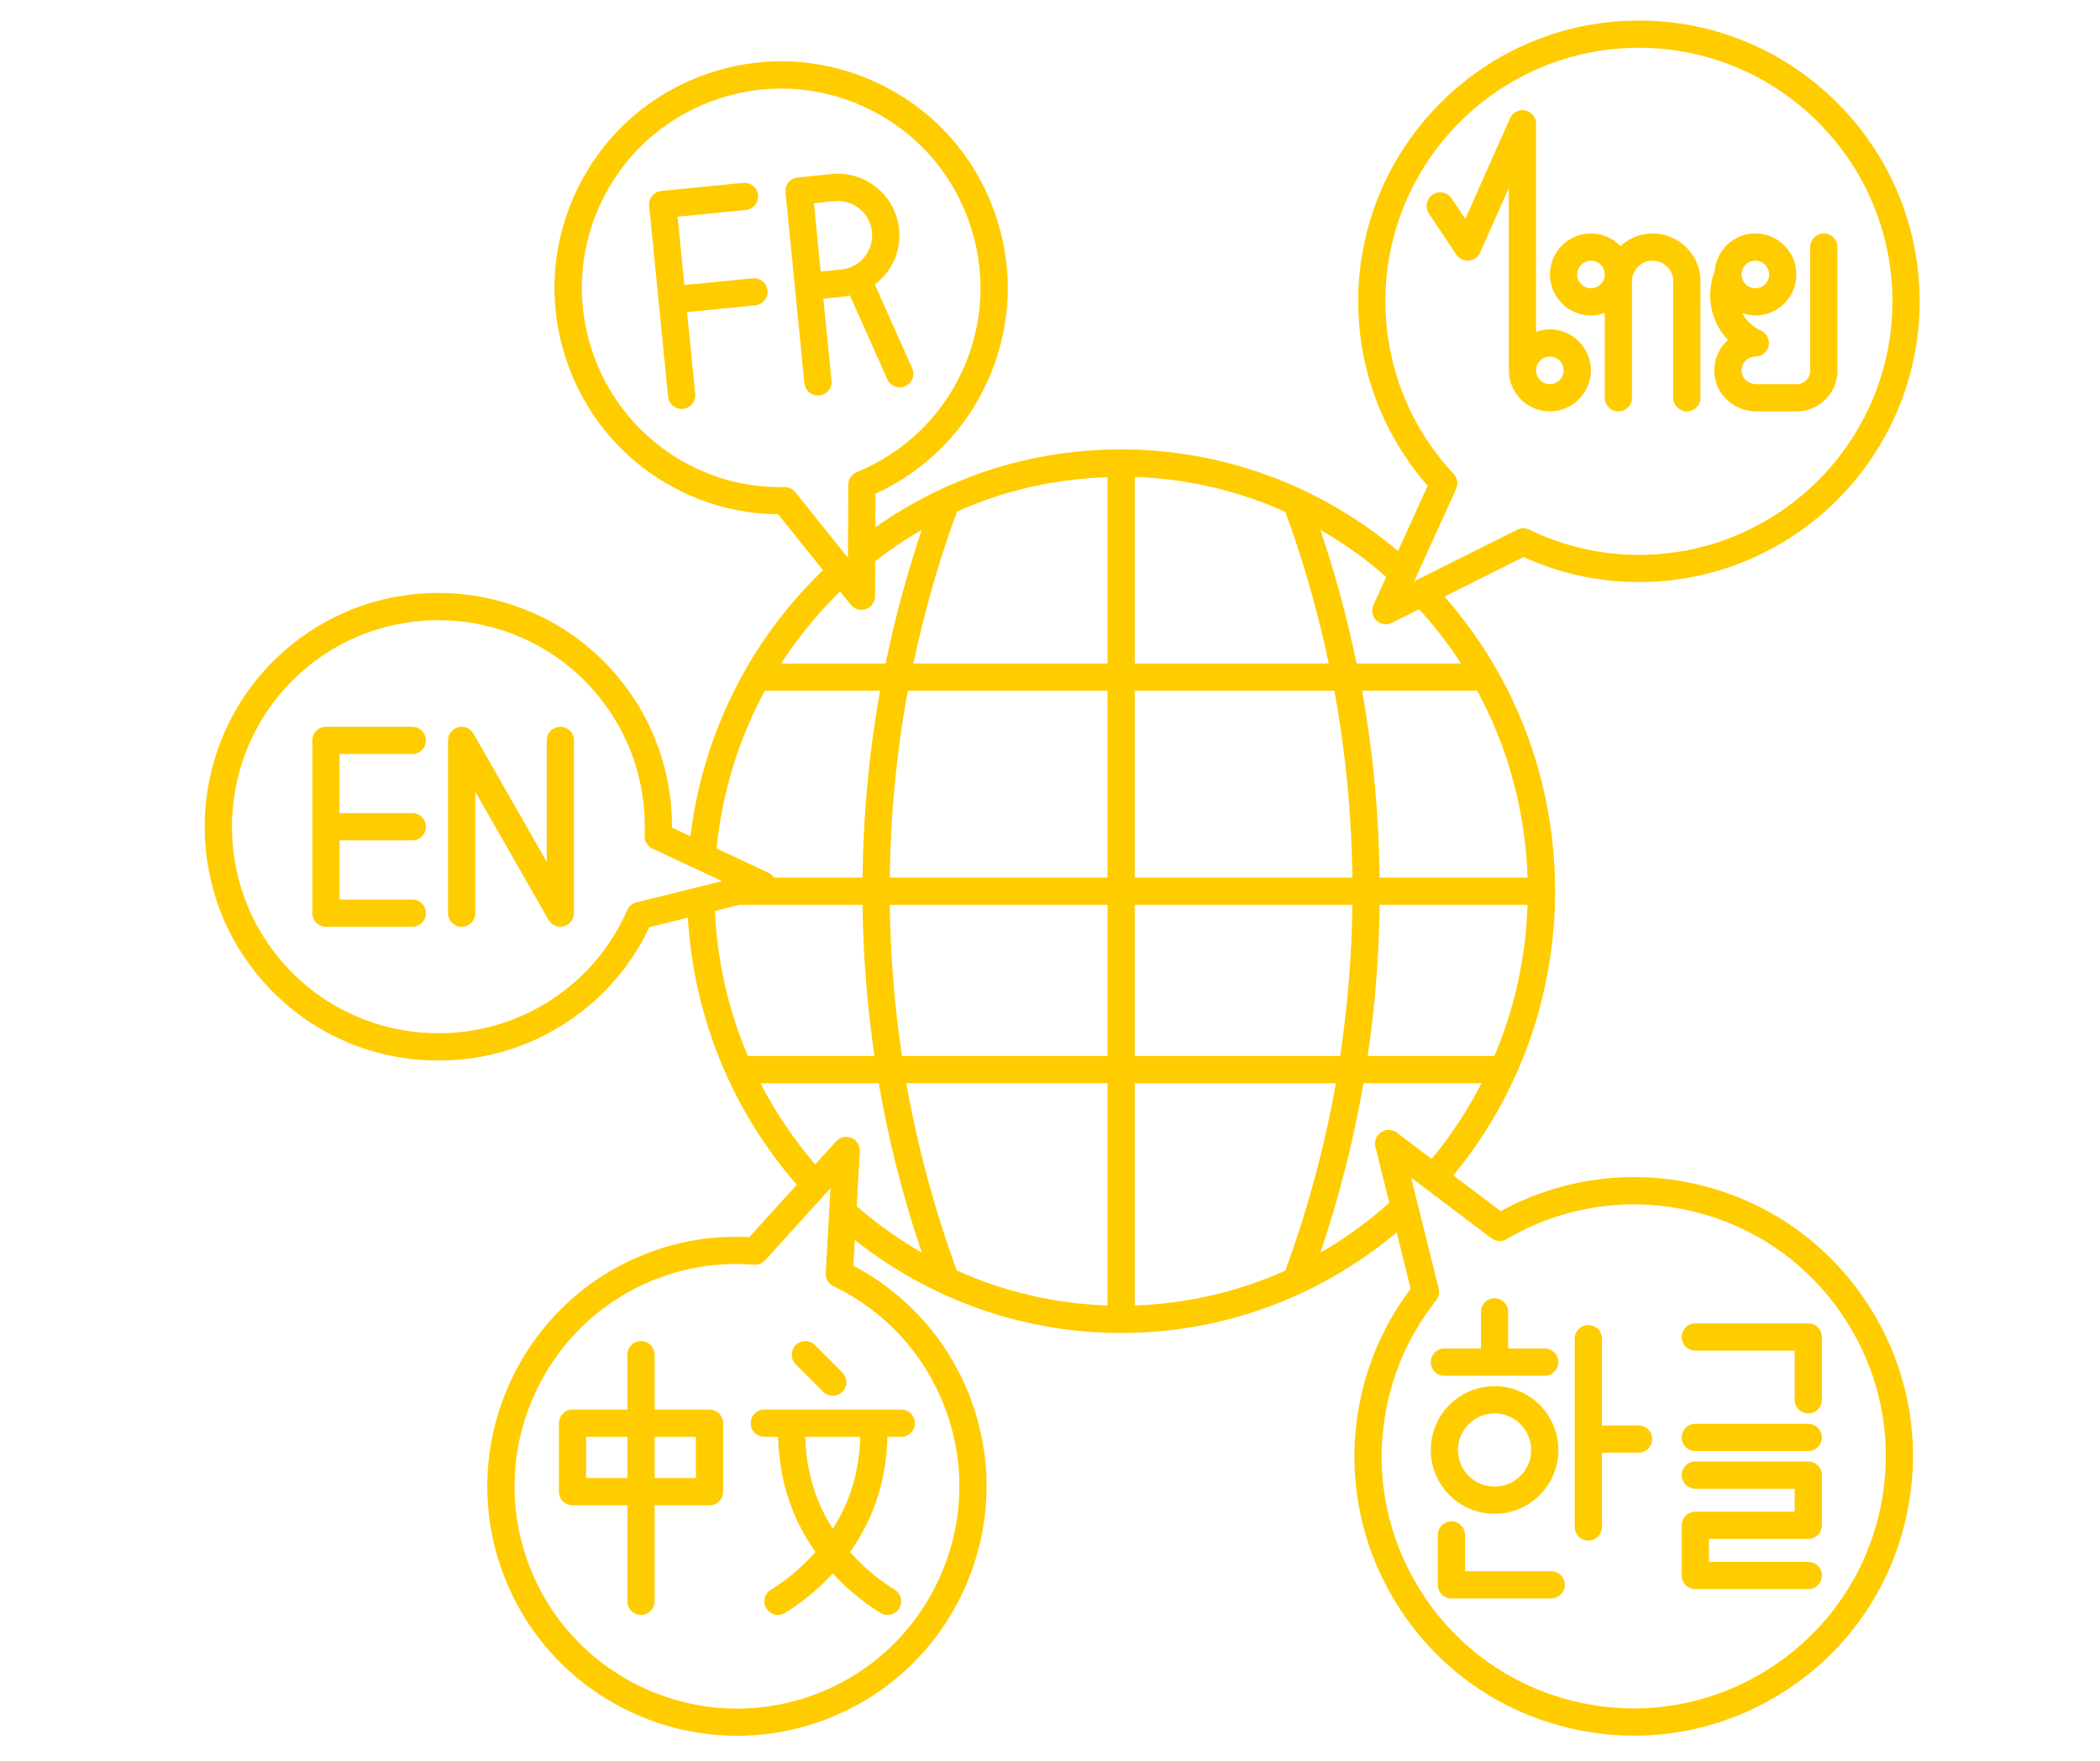 <?xml version="1.0" encoding="UTF-8"?>
<svg xmlns="http://www.w3.org/2000/svg" xmlns:xlink="http://www.w3.org/1999/xlink" width="940" zoomAndPan="magnify" viewBox="0 0 705 591" height="788" preserveAspectRatio="xMidYMid meet" version="1.0">
  <defs>
    <clipPath id="16ae266dc2">
      <path d="M 68 6.488 L 645 6.488 L 645 583 L 68 583 Z M 68 6.488 " clip-rule="nonzero"></path>
    </clipPath>
  </defs>
  <g clip-path="url(#16ae266dc2)">
    <path fill="#ffcc00" d="M 568.957 397.348 C 546.797 392.391 523.781 395.648 503.801 406.516 L 487.902 394.504 C 509.949 367.816 522.066 334.156 522.066 299.129 C 522.066 262.34 508.914 227.473 484.93 200.242 L 511.48 186.961 C 523.801 192.547 536.82 195.375 550.211 195.375 C 602.176 195.375 644.453 153.098 644.453 101.129 C 644.445 49.172 602.172 6.895 550.207 6.895 C 498.242 6.895 455.969 49.172 455.969 101.137 C 455.969 123.969 464.227 145.836 479.289 163.055 L 469.336 184.953 C 443.227 162.91 410.461 150.832 376.367 150.832 C 346.48 150.832 318.168 159.902 293.855 176.992 L 293.902 165.715 C 310.496 158.125 323.715 144.984 331.32 128.422 C 339.809 109.969 340.598 89.312 333.547 70.266 C 326.496 51.219 312.449 36.051 293.992 27.566 C 275.539 19.086 254.875 18.293 235.836 25.348 C 216.785 32.398 201.621 46.445 193.137 64.898 C 184.652 83.355 183.863 104.008 190.918 123.055 C 197.969 142.105 212.016 157.266 230.465 165.75 C 240.156 170.207 250.508 172.516 261.25 172.629 L 276.297 191.383 C 251.574 215.152 235.945 246.504 231.781 280.688 L 225.602 277.797 C 225.699 258.938 219.102 240.816 206.855 226.488 C 178.738 193.582 129.094 189.695 96.188 217.812 C 63.289 245.93 59.391 295.578 87.516 328.477 C 101.133 344.418 120.148 354.094 141.051 355.734 C 143.145 355.898 145.23 355.984 147.309 355.984 C 165.973 355.984 183.84 349.414 198.176 337.16 C 206.566 329.992 213.223 321.273 217.984 311.219 L 230.938 308.004 C 232.875 341.242 245.719 372.723 267.5 397.641 L 251.566 415.23 C 239.652 414.621 228.031 416.461 217.016 420.75 C 173.961 437.492 152.551 486.141 169.293 529.195 C 182.168 562.309 213.918 582.617 247.477 582.617 C 257.559 582.617 267.797 580.789 277.742 576.918 C 298.594 568.812 315.051 553.062 324.066 532.578 C 333.082 512.098 333.578 489.328 325.469 468.473 C 318.156 449.66 304.387 434.27 286.504 424.832 L 286.984 416.203 C 312.473 436.375 343.855 447.422 376.363 447.422 C 410.289 447.422 442.852 435.477 468.883 413.668 L 473.578 432.578 C 465.484 443.316 459.91 455.332 457 468.324 C 451.523 492.758 455.898 517.859 469.301 539 C 482.711 560.148 503.543 574.809 527.977 580.277 C 534.848 581.816 541.773 582.574 548.641 582.574 C 566.215 582.574 583.453 577.609 598.652 567.973 C 619.801 554.566 634.453 533.727 639.922 509.297 C 645.398 484.863 641.023 459.762 627.621 438.621 C 614.227 417.477 593.387 402.82 568.957 397.348 Z M 512.82 294.559 L 463.16 294.559 C 462.906 273.41 460.988 252.457 457.273 231.828 L 495.91 231.828 C 506.285 250.918 512.117 272.305 512.82 294.559 Z M 454.02 294.559 L 380.938 294.559 L 380.938 231.836 L 447.953 231.836 C 451.758 252.449 453.766 273.402 454.02 294.559 Z M 380.938 222.695 L 380.938 160.078 C 398.523 160.672 415.664 164.676 431.504 171.801 C 437.613 188.461 442.449 205.457 446.094 222.695 Z M 371.797 222.695 L 306.637 222.695 C 310.285 205.43 315.133 188.406 321.262 171.719 C 337.066 164.594 354.129 160.746 371.797 160.164 Z M 371.797 231.836 L 371.797 294.562 L 298.707 294.562 C 298.961 273.41 300.969 252.457 304.777 231.836 Z M 371.797 303.699 L 371.797 354.445 L 302.82 354.445 C 300.301 337.707 298.914 320.773 298.707 303.703 L 371.797 303.703 Z M 371.797 363.586 L 371.797 438.18 C 354.223 437.582 337.074 433.559 321.219 426.426 C 313.699 405.922 308.027 384.93 304.258 363.582 L 371.797 363.582 Z M 380.938 363.586 L 448.473 363.586 C 444.699 384.953 439.023 405.957 431.496 426.469 C 415.664 433.59 398.527 437.582 380.938 438.18 Z M 380.938 354.445 L 380.938 303.699 L 454.023 303.699 C 453.816 320.77 452.434 337.703 449.906 354.441 L 380.938 354.441 Z M 463.16 303.699 L 512.824 303.699 C 512.258 321.328 508.461 338.516 501.688 354.441 L 459.156 354.441 C 461.621 337.699 462.957 320.766 463.16 303.699 Z M 488.027 159.102 C 473.242 143.258 465.102 122.672 465.102 101.137 C 465.105 54.207 503.277 16.035 550.207 16.035 C 597.137 16.035 635.309 54.207 635.309 101.137 C 635.309 148.062 597.137 186.242 550.207 186.242 C 537.457 186.242 525.07 183.391 513.391 177.773 C 512.121 177.156 510.633 177.172 509.367 177.801 L 474.75 195.109 L 488.844 164.109 C 489.605 162.43 489.289 160.449 488.027 159.102 Z M 462.074 208.258 C 462.949 209.098 464.09 209.535 465.246 209.535 C 465.941 209.535 466.645 209.375 467.289 209.055 L 476.426 204.488 C 481.637 210.207 486.359 216.285 490.508 222.691 L 455.41 222.691 C 452.289 207.523 448.246 192.551 443.258 177.816 C 451.078 182.297 458.48 187.594 465.375 193.641 L 461.086 203.074 C 460.289 204.84 460.688 206.914 462.074 208.258 Z M 263.441 163.488 C 263.414 163.488 263.387 163.488 263.359 163.488 C 253.074 163.695 243.398 161.641 234.289 157.453 C 200.77 142.039 186.031 102.242 201.445 68.719 C 208.91 52.484 222.254 40.125 239.016 33.918 C 255.773 27.715 273.953 28.402 290.18 35.875 C 306.418 43.336 318.777 56.68 324.98 73.441 C 331.18 90.199 330.484 108.371 323.023 124.609 C 315.949 139.984 303.375 152.02 287.609 158.484 C 285.902 159.184 284.785 160.848 284.777 162.695 L 284.676 187.215 L 267.012 165.199 C 266.141 164.117 264.828 163.488 263.441 163.488 Z M 282.039 198.539 L 285.621 203 C 286.508 204.102 287.828 204.711 289.188 204.711 C 289.691 204.711 290.203 204.629 290.695 204.453 C 292.52 203.816 293.746 202.098 293.758 200.164 L 293.809 188.359 C 298.828 184.465 304.051 180.953 309.453 177.844 C 304.473 192.574 300.43 207.543 297.309 222.699 L 262.23 222.699 C 267.871 213.988 274.492 205.879 282.039 198.539 Z M 256.781 231.836 L 295.457 231.836 C 291.742 252.461 289.82 273.418 289.566 294.562 L 259.82 294.562 C 259.367 293.879 258.754 293.293 257.973 292.93 L 240.555 284.789 C 242.441 265.992 247.98 248.039 256.781 231.836 Z M 213.648 302.887 C 212.273 303.227 211.137 304.184 210.57 305.477 C 206.316 315.137 200.156 323.461 192.246 330.215 C 163.172 355.062 119.309 351.621 94.465 322.547 C 69.621 293.477 73.062 249.609 102.133 224.762 C 131.207 199.918 175.074 203.352 199.914 232.43 C 211.316 245.77 217.168 262.832 216.402 280.48 C 216.316 282.328 217.359 284.035 219.031 284.82 L 242.41 295.742 Z M 248.289 303.699 L 289.566 303.699 C 289.766 320.766 291.109 337.699 293.574 354.441 L 251.07 354.441 C 244.562 339.148 240.777 322.684 239.996 305.758 Z M 316.961 471.789 C 324.184 490.367 323.742 510.656 315.711 528.906 C 307.68 547.152 293.02 561.18 274.441 568.414 C 236.078 583.305 192.734 564.254 177.816 525.891 C 162.902 487.531 181.98 444.184 220.34 429.266 C 228.906 425.934 237.891 424.254 247.105 424.254 C 249.105 424.254 251.109 424.336 253.121 424.492 C 254.578 424.605 255.914 424.047 256.863 423.008 L 278.805 398.789 L 277.215 427.316 C 277.113 429.156 278.125 430.883 279.789 431.684 C 296.918 439.945 310.121 454.191 316.961 471.789 Z M 285.852 381.941 C 284.055 381.195 282.004 381.652 280.703 383.086 L 273.684 390.832 C 266.473 382.457 260.309 373.312 255.312 363.586 L 295.004 363.586 C 298.32 382.84 303.16 401.812 309.453 420.418 C 301.738 416 294.43 410.801 287.621 404.867 L 288.648 386.418 C 288.762 384.48 287.637 382.691 285.852 381.941 Z M 443.266 420.457 C 449.559 401.84 454.402 382.855 457.723 363.582 L 497.379 363.582 C 492.754 372.598 487.145 381.113 480.602 388.988 L 468.938 380.176 C 467.398 379.008 465.285 378.938 463.672 380.008 C 462.059 381.078 461.289 383.047 461.75 384.926 L 466.414 403.699 C 459.227 410.133 451.477 415.75 443.266 420.457 Z M 631.016 507.305 C 620.828 552.82 575.484 581.562 529.984 571.371 C 507.934 566.434 489.129 553.199 477.027 534.121 C 464.926 515.035 460.98 492.383 465.918 470.336 C 468.688 457.961 474.148 446.566 482.133 436.469 C 483.008 435.363 483.324 433.902 482.984 432.535 L 473.738 395.262 L 500.688 415.621 C 502.148 416.73 504.156 416.859 505.75 415.914 C 524.332 405.027 546.07 401.609 566.957 406.273 C 589.012 411.211 607.812 424.445 619.918 443.523 C 632.012 462.602 635.957 485.254 631.016 507.305 Z M 631.016 507.305 " fill-opacity="1" fill-rule="nonzero"></path>
  </g>
  <path fill="#ffcc00" d="M 534.109 105.887 C 535.738 105.887 537.285 105.555 538.738 105.027 L 538.738 133.504 C 538.738 136.027 540.781 138.074 543.309 138.074 C 545.832 138.074 547.875 136.027 547.875 133.504 L 547.875 94.418 C 547.875 90.598 550.984 87.492 554.805 87.492 C 558.625 87.492 561.734 90.598 561.734 94.418 L 561.734 133.504 C 561.734 136.027 563.777 138.074 566.305 138.074 C 568.832 138.074 570.875 136.027 570.875 133.504 L 570.875 94.418 C 570.875 85.562 563.668 78.352 554.805 78.352 C 550.637 78.352 546.871 79.988 544.016 82.598 C 541.508 79.992 538.008 78.352 534.113 78.352 C 526.523 78.352 520.344 84.531 520.344 92.121 C 520.344 99.711 526.52 105.887 534.109 105.887 Z M 534.109 87.496 C 536.664 87.496 538.738 89.57 538.738 92.125 C 538.738 94.68 536.664 96.754 534.109 96.754 C 531.555 96.754 529.48 94.68 529.48 92.125 C 529.48 89.57 531.559 87.496 534.109 87.496 Z M 534.109 87.496 " fill-opacity="1" fill-rule="nonzero"></path>
  <path fill="#ffcc00" d="M 493.105 87.477 C 494.766 87.336 496.219 86.301 496.895 84.781 L 506.543 63.07 L 506.543 124.312 C 506.543 131.902 512.719 138.078 520.309 138.078 C 527.898 138.078 534.078 131.902 534.078 124.312 C 534.078 116.723 527.898 110.543 520.309 110.543 C 518.68 110.543 517.133 110.879 515.68 111.402 L 515.68 41.535 C 515.68 39.379 514.172 37.516 512.062 37.066 C 509.918 36.609 507.809 37.711 506.934 39.68 L 491.914 73.48 L 487.324 66.594 C 485.926 64.496 483.09 63.922 480.984 65.328 C 478.883 66.727 478.316 69.566 479.719 71.668 L 488.918 85.465 C 489.844 86.848 491.465 87.633 493.105 87.477 Z M 520.312 119.684 C 522.867 119.684 524.941 121.758 524.941 124.312 C 524.941 126.867 522.867 128.941 520.312 128.941 C 517.758 128.941 515.684 126.867 515.684 124.312 C 515.684 121.758 517.758 119.684 520.312 119.684 Z M 520.312 119.684 " fill-opacity="1" fill-rule="nonzero"></path>
  <path fill="#ffcc00" d="M 575.895 107.715 C 577.02 110.336 578.52 112.441 580.086 114.098 C 579.457 114.668 578.871 115.301 578.344 115.984 C 575.723 119.426 574.879 123.812 576.027 128.031 C 577.645 133.945 583.254 138.078 589.664 138.078 L 603.184 138.078 C 610.719 138.078 616.852 131.945 616.852 124.41 L 616.852 82.926 C 616.852 80.402 614.809 78.355 612.281 78.355 C 609.754 78.355 607.715 80.402 607.715 82.926 L 607.715 124.41 C 607.715 126.906 605.684 128.941 603.184 128.941 L 589.664 128.941 C 587.398 128.941 585.375 127.543 584.844 125.621 C 584.305 123.645 585.09 122.215 585.605 121.531 C 586.5 120.359 587.844 119.688 589.289 119.688 C 591.461 119.688 593.328 118.164 593.762 116.039 C 594.203 113.922 593.09 111.781 591.098 110.922 C 590.074 110.48 586.867 108.738 584.875 105.102 C 586.27 105.578 587.734 105.891 589.289 105.891 C 596.879 105.891 603.059 99.715 603.059 92.125 C 603.059 84.535 596.879 78.355 589.289 78.355 C 582.094 78.355 576.234 83.926 575.641 90.973 C 574.641 93.59 572.727 100.316 575.895 107.715 Z M 589.289 87.496 C 591.844 87.496 593.918 89.57 593.918 92.125 C 593.918 94.68 591.844 96.754 589.289 96.754 C 586.738 96.754 584.668 94.684 584.664 92.133 C 584.664 92.129 584.664 92.125 584.664 92.125 C 584.664 89.57 586.738 87.496 589.289 87.496 Z M 589.289 87.496 " fill-opacity="1" fill-rule="nonzero"></path>
  <path fill="#ffcc00" d="M 252.664 93.402 L 229.758 95.676 L 227.48 72.734 L 250.391 70.461 C 252.906 70.211 254.738 67.977 254.488 65.461 C 254.238 62.949 251.973 61.113 249.488 61.367 L 222.031 64.09 C 220.824 64.211 219.715 64.805 218.945 65.738 C 218.18 66.676 217.812 67.883 217.93 69.086 L 224.293 133.148 C 224.523 135.508 226.512 137.266 228.832 137.266 C 228.984 137.266 229.137 137.262 229.289 137.242 C 231.805 136.992 233.637 134.758 233.387 132.242 L 230.656 104.758 L 253.562 102.488 C 256.078 102.234 257.91 100 257.656 97.488 C 257.414 94.988 255.137 93.148 252.664 93.402 Z M 252.664 93.402 " fill-opacity="1" fill-rule="nonzero"></path>
  <path fill="#ffcc00" d="M 285.324 99.148 L 297.883 127.305 C 298.641 129.004 300.309 130.016 302.059 130.016 C 302.68 130.016 303.312 129.887 303.914 129.617 C 306.223 128.59 307.254 125.887 306.227 123.586 L 293.676 95.441 C 294.973 94.461 296.195 93.371 297.258 92.082 C 300.758 87.816 302.379 82.438 301.836 76.949 C 301.293 71.453 298.641 66.504 294.367 63.004 C 290.102 59.504 284.746 57.867 279.23 58.426 L 267.789 59.562 C 265.273 59.812 263.441 62.047 263.695 64.562 L 266.855 96.453 C 266.859 96.496 266.867 96.547 266.871 96.594 C 266.875 96.645 266.879 96.688 266.887 96.734 L 270.051 128.625 C 270.281 130.984 272.27 132.742 274.594 132.742 C 274.742 132.742 274.895 132.738 275.051 132.719 C 277.562 132.469 279.395 130.234 279.145 127.719 L 276.414 100.234 L 283.305 99.551 C 284 99.477 284.652 99.281 285.324 99.148 Z M 275.516 91.137 L 273.238 68.199 L 280.137 67.512 C 283.18 67.219 286.195 68.113 288.578 70.066 C 290.961 72.02 292.441 74.781 292.742 77.848 C 293.043 80.91 292.141 83.91 290.188 86.289 C 288.23 88.668 285.473 90.148 282.41 90.453 Z M 275.516 91.137 " fill-opacity="1" fill-rule="nonzero"></path>
  <path fill="#ffcc00" d="M 138.422 253.074 C 140.949 253.074 142.992 251.027 142.992 248.504 C 142.992 245.98 140.949 243.934 138.422 243.934 L 109.434 243.934 C 106.906 243.934 104.863 245.98 104.863 248.504 L 104.863 306.484 C 104.863 309.012 106.906 311.055 109.434 311.055 L 138.426 311.055 C 140.953 311.055 142.996 309.012 142.996 306.484 C 142.996 303.957 140.953 301.918 138.426 301.918 L 114.004 301.918 L 114.004 282.062 L 138.426 282.062 C 140.953 282.062 142.996 280.016 142.996 277.492 C 142.996 274.969 140.953 272.922 138.426 272.922 L 114.004 272.922 L 114.004 253.074 Z M 138.422 253.074 " fill-opacity="1" fill-rule="nonzero"></path>
  <path fill="#ffcc00" d="M 188.121 243.934 C 185.594 243.934 183.551 245.98 183.551 248.504 L 183.551 289.277 L 158.953 246.238 C 157.926 244.438 155.824 243.547 153.812 244.09 C 151.812 244.621 150.418 246.434 150.418 248.504 L 150.418 306.484 C 150.418 309.012 152.461 311.055 154.988 311.055 C 157.516 311.055 159.555 309.012 159.555 306.484 L 159.555 265.707 L 184.152 308.746 C 184.98 310.195 186.512 311.051 188.121 311.051 C 188.508 311.051 188.902 311 189.293 310.898 C 191.297 310.371 192.691 308.551 192.691 306.48 L 192.691 248.504 C 192.691 245.977 190.648 243.934 188.121 243.934 Z M 188.121 243.934 " fill-opacity="1" fill-rule="nonzero"></path>
  <path fill="#ffcc00" d="M 238.188 473.125 L 219.762 473.125 L 219.762 454.699 C 219.762 452.172 217.723 450.129 215.195 450.129 C 212.668 450.129 210.625 452.172 210.625 454.699 L 210.625 473.125 L 192.207 473.125 C 189.68 473.125 187.637 475.168 187.637 477.691 L 187.637 500.684 C 187.637 503.207 189.68 505.25 192.207 505.25 L 210.625 505.25 L 210.625 537.469 C 210.625 539.996 212.668 542.039 215.195 542.039 C 217.723 542.039 219.762 539.996 219.762 537.469 L 219.762 505.25 L 238.188 505.25 C 240.715 505.25 242.758 503.207 242.758 500.684 L 242.758 477.691 C 242.758 475.168 240.715 473.125 238.188 473.125 Z M 196.773 496.113 L 196.773 482.262 L 210.625 482.262 L 210.625 496.113 Z M 233.617 496.113 L 219.762 496.113 L 219.762 482.262 L 233.617 482.262 Z M 233.617 496.113 " fill-opacity="1" fill-rule="nonzero"></path>
  <path fill="#ffcc00" d="M 252.016 477.691 C 252.016 480.219 254.059 482.262 256.586 482.262 L 261.242 482.262 C 261.398 490.805 262.98 499.109 266.141 506.984 C 268.258 512.273 270.91 516.863 273.766 520.914 C 268.359 527.059 262.676 531.207 258.801 533.562 C 256.645 534.879 255.961 537.691 257.273 539.848 C 258.133 541.258 259.641 542.035 261.18 542.035 C 261.988 542.035 262.809 541.82 263.559 541.367 C 267.719 538.832 273.723 534.48 279.574 528.117 C 285.422 534.48 291.43 538.832 295.594 541.367 C 296.332 541.82 297.156 542.035 297.965 542.035 C 299.508 542.035 301.012 541.254 301.871 539.844 C 303.184 537.684 302.496 534.875 300.34 533.562 C 296.469 531.211 290.785 527.062 285.379 520.922 C 288.242 516.863 290.891 512.273 293.016 506.984 C 296.168 499.109 297.746 490.805 297.91 482.262 L 302.566 482.262 C 305.094 482.262 307.137 480.219 307.137 477.691 C 307.137 475.168 305.094 473.125 302.566 473.125 L 256.586 473.125 C 254.059 473.125 252.016 475.168 252.016 477.691 Z M 284.535 503.582 C 283.117 507.109 281.406 510.25 279.578 513.148 C 277.75 510.25 276.035 507.117 274.621 503.582 C 271.902 496.797 270.523 489.637 270.367 482.262 L 288.785 482.262 C 288.625 489.637 287.254 496.797 284.535 503.582 Z M 284.535 503.582 " fill-opacity="1" fill-rule="nonzero"></path>
  <path fill="#ffcc00" d="M 267.148 451.469 C 265.363 453.254 265.363 456.145 267.148 457.93 L 276.348 467.129 C 277.238 468.02 278.406 468.469 279.578 468.469 C 280.746 468.469 281.918 468.02 282.809 467.129 C 284.594 465.344 284.594 462.453 282.809 460.668 L 273.609 451.469 C 271.828 449.684 268.934 449.684 267.148 451.469 Z M 267.148 451.469 " fill-opacity="1" fill-rule="nonzero"></path>
  <path fill="#ffcc00" d="M 501.746 508.102 C 513.559 508.102 523.168 498.492 523.168 486.68 C 523.168 474.871 513.559 465.258 501.746 465.258 C 489.938 465.258 480.328 474.875 480.328 486.68 C 480.328 498.488 489.938 508.102 501.746 508.102 Z M 501.746 474.398 C 508.516 474.398 514.031 479.91 514.031 486.68 C 514.031 493.449 508.52 498.965 501.746 498.965 C 494.977 498.965 489.465 493.453 489.465 486.68 C 489.465 479.91 494.977 474.398 501.746 474.398 Z M 501.746 474.398 " fill-opacity="1" fill-rule="nonzero"></path>
  <path fill="#ffcc00" d="M 484.895 461.758 L 518.602 461.758 C 521.129 461.758 523.168 459.719 523.168 457.191 C 523.168 454.664 521.129 452.621 518.602 452.621 L 506.316 452.621 L 506.316 440.34 C 506.316 437.812 504.273 435.77 501.746 435.77 C 499.223 435.77 497.18 437.812 497.18 440.34 L 497.18 452.621 L 484.895 452.621 C 482.367 452.621 480.328 454.664 480.328 457.191 C 480.328 459.719 482.367 461.758 484.895 461.758 Z M 484.895 461.758 " fill-opacity="1" fill-rule="nonzero"></path>
  <path fill="#ffcc00" d="M 520.762 527.383 L 491.84 527.383 L 491.84 515.203 C 491.84 512.676 489.801 510.633 487.273 510.633 C 484.746 510.633 482.703 512.676 482.703 515.203 L 482.703 531.949 C 482.703 534.477 484.746 536.52 487.273 536.52 L 520.762 536.52 C 523.289 536.52 525.332 534.477 525.332 531.949 C 525.332 529.422 523.289 527.383 520.762 527.383 Z M 520.762 527.383 " fill-opacity="1" fill-rule="nonzero"></path>
  <path fill="#ffcc00" d="M 550.082 478.445 L 537.801 478.445 L 537.801 449.312 C 537.801 446.785 535.758 444.742 533.23 444.742 C 530.703 444.742 528.66 446.785 528.66 449.312 L 528.66 512.508 C 528.66 515.035 530.703 517.078 533.23 517.078 C 535.758 517.078 537.801 515.035 537.801 512.508 L 537.801 487.586 L 550.082 487.586 C 552.609 487.586 554.652 485.543 554.652 483.016 C 554.652 480.488 552.609 478.445 550.082 478.445 Z M 550.082 478.445 " fill-opacity="1" fill-rule="nonzero"></path>
  <path fill="#ffcc00" d="M 607.07 444.195 L 569.152 444.195 C 566.625 444.195 564.582 446.238 564.582 448.766 C 564.582 451.289 566.625 453.332 569.152 453.332 L 602.5 453.332 L 602.5 469.824 C 602.5 472.352 604.543 474.395 607.07 474.395 C 609.598 474.395 611.637 472.352 611.637 469.824 L 611.637 448.766 C 611.637 446.238 609.598 444.195 607.07 444.195 Z M 607.07 444.195 " fill-opacity="1" fill-rule="nonzero"></path>
  <path fill="#ffcc00" d="M 607.07 477.898 L 569.152 477.898 C 566.625 477.898 564.582 479.941 564.582 482.469 C 564.582 484.996 566.625 487.039 569.152 487.039 L 607.07 487.039 C 609.598 487.039 611.637 484.996 611.637 482.469 C 611.637 479.941 609.598 477.898 607.07 477.898 Z M 607.07 477.898 " fill-opacity="1" fill-rule="nonzero"></path>
  <path fill="#ffcc00" d="M 607.07 490.539 L 569.152 490.539 C 566.625 490.539 564.582 492.582 564.582 495.105 C 564.582 497.633 566.625 499.676 569.152 499.676 L 602.5 499.676 L 602.5 507.391 L 569.152 507.391 C 566.625 507.391 564.582 509.434 564.582 511.961 L 564.582 528.812 C 564.582 531.34 566.625 533.383 569.152 533.383 L 607.07 533.383 C 609.598 533.383 611.637 531.34 611.637 528.812 C 611.637 526.285 609.598 524.242 607.07 524.242 L 573.723 524.242 L 573.723 516.527 L 607.07 516.527 C 609.598 516.527 611.637 514.484 611.637 511.961 L 611.637 495.105 C 611.637 492.582 609.598 490.539 607.07 490.539 Z M 607.07 490.539 " fill-opacity="1" fill-rule="nonzero"></path>
</svg>
